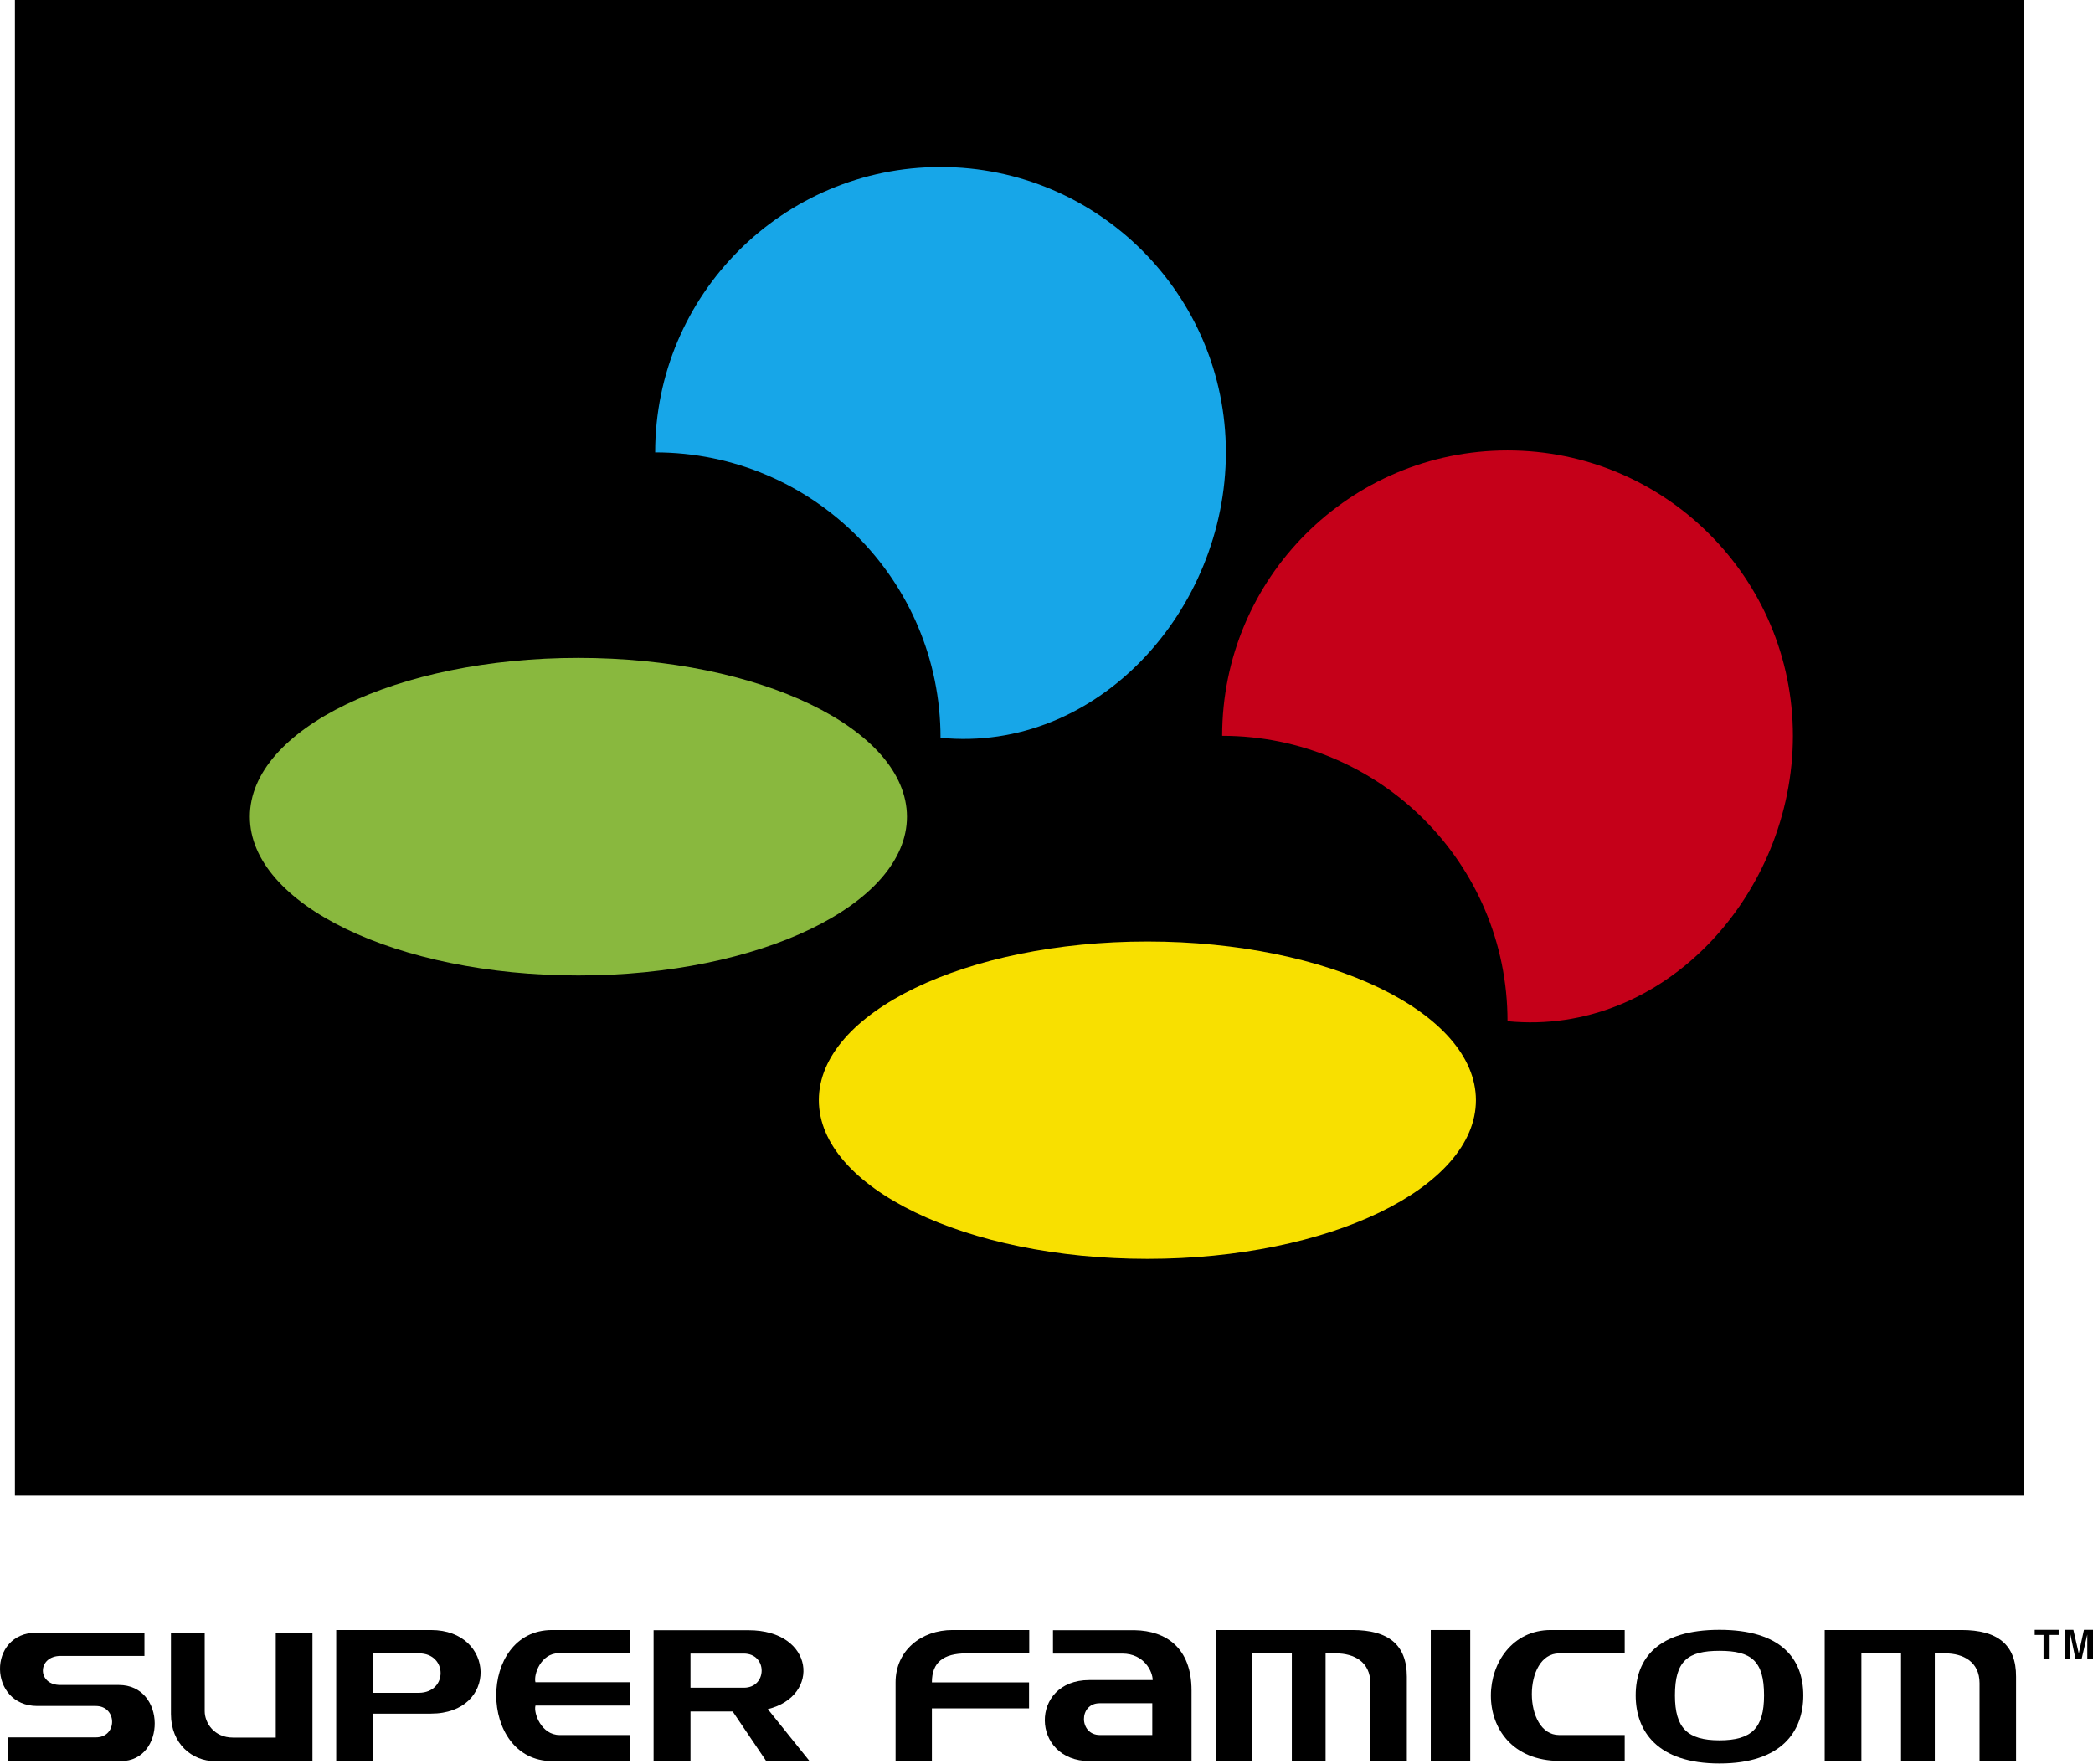 <?xml version="1.0" encoding="UTF-8"?>
<svg version="1.1" xmlns="http://www.w3.org/2000/svg" xmlns:xlink="http://www.w3.org/1999/xlink" x="0px" y="0px" viewBox="0 0 1066.4 898.6" style="enable-background:new 0 0 1066.4 898.6;" xml:space="preserve">
<style type="text/css">
	.st0{fill:#F8E000;}
	.st1{fill:#89B83E;}
	.st2{fill:#17A6E8;}
	.st3{fill:#C50019;}
</style>
<g>
	<rect x="7.6" width="1023.6" height="762"/>
	<path class="st0" d="M584.6,479.7c-92.4,0-167.4,36.2-167.4,80.8c0,44.6,74.9,80.9,167.4,80.9c92.5,0,167.4-36.2,167.4-80.9   C751.9,515.9,677,479.7,584.6,479.7"/>
	<path class="st1" d="M294.7,335.2c-92.4,0-167.4,36.2-167.4,80.9c0,44.7,74.9,80.9,167.4,80.9c92.4,0,167.4-36.2,167.4-80.9   C462,371.4,387.1,335.2,294.7,335.2"/>
	<path class="st2" d="M479.2,375.9c0-80.3-65.1-145.4-145.4-145.4c0-80.3,65.1-145.4,145.4-145.4c80.3,0,145.4,65.1,145.4,145.4   C624.6,310.8,559.2,383.8,479.2,375.9"/>
	<path class="st3" d="M768.1,520.3c0-80.3-65.1-145.4-145.4-145.4c0-80.3,65.1-145.4,145.4-145.4c80.3,0,145.4,65.1,145.4,145.4   S848.1,528.2,768.1,520.3"/>
	<path d="M19,869.2c-24.9,0-25.7-37.4-0.2-37.4h54.8l0,11.9H30.9c-12,0-12.1,14.9-0.1,14.8h29.7c24.4,0,24.1,38.8,1.1,38.8H4.1   v-12.1h44.6c11.3,0.1,11.1-16,0.1-16H19z"/>
	<path d="M104.3,831.8v40.1c0,5.8,4.7,13.4,14.4,13.4h21.8v-53.4h18.7v65.4h-49.8c-11.4,0-22.3-8.7-22.3-24v-41.4H104.3z"/>
	<path d="M219.6,830.5H190h-18.7v66.6H190v-24h29.5C254,873.1,252.6,830.5,219.6,830.5 M213.5,862.5H190v-20.1h23.5   C228,842.4,228.3,862.3,213.5,862.5"/>
	<path d="M272.8,869.1c-1,3.7,3,14.9,12.3,14.9H321v13.3h-39.7c-37.8-0.1-38.1-66.8,0-66.8h39.7v11.8h-36.2c-9.3,0-13,11-12,14.8   h48.2v11.9H272.8z"/>
	<path d="M492.1,842.4h32.3v-11.9h-39.1c-15.9,0-29,10.4-29,26.7h0l0,40.1h18.5v-26.9h49.5v-13.2h-49.5   C474.8,846.8,480.8,842.5,492.1,842.4"/>
	<path d="M794.4,842.4h33.4v-11.9h-37.7c-39,0.1-43.8,66.6,4.6,66.7h33.1V884h-33.4C775.9,884,775.8,842.4,794.4,842.4"/>
	<path d="M689.1,830.5H638h-18.6v66.8H638v-54.9h20.2v54.9h17.2v-54.9h5.3c9.2,0,17.5,4.3,17.5,15.2v39.8h18.6v-43.1   C716.8,837.9,707.3,830.5,689.1,830.5"/>
	<rect x="729" y="830.5" width="20.1" height="66.7"/>
	<path d="M876.1,830.4c-31.4,0-42.7,14.6-42.7,33.4c0,18.2,11,34.7,42.7,34.7c31.8,0,42.7-16.5,42.7-34.7   C918.8,845.1,907.4,830.4,876.1,830.4 M876.1,886.7c-16.4,0-22.7-6.3-22.7-22.9c0-17.6,6.5-22.7,22.7-22.7   c16.2,0,22.7,5.1,22.7,22.7C898.8,880.4,892.5,886.7,876.1,886.7"/>
	<path d="M578.3,830.6h-41.8v11.9h35.3c11.2,0,15.5,9.2,15.5,13.5H555c-30.6,0-29.9,41.3,0.2,41.3h51.9v-21.6v-14.4   C607.1,839.3,593.8,830.9,578.3,830.6 M587.2,884h-26.8c-10.7,0-10.9-16.2-0.1-16.2h26.8v7.9V884z"/>
	<path d="M412.4,897.2l-21.2-26.4c27.2-6.6,23.8-40.2-9.8-40.2h-29.6h-18.8v66.7h18.8v-25.3h21.5l17.1,25.3L412.4,897.2z    M351.8,842.5h27.1c12.3,0,12.1,17.4,0.1,17.4h-27.2V842.5z"/>
	<path d="M999.5,830.5h-51.1h-18.7v66.8h18.7v-54.9h20.2v54.9h17.2v-54.9h5.3c9.2,0,17.5,4.3,17.5,15.2v39.8h18.6v-43.1   C1027.3,837.9,1017.7,830.5,999.5,830.5"/>
	<polygon points="1044.3,845.3 1041.2,845.3 1041.2,833 1036.7,833 1036.7,830.4 1048.9,830.4 1048.9,833 1044.3,833  "/>
	<polygon points="1066.4,845.3 1063.5,845.3 1063.5,832.8 1063.5,832.8 1060.6,845.3 1057.5,845.3 1054.9,832.8 1054.8,832.8    1054.8,845.3 1051.9,845.3 1051.9,830.4 1056.4,830.4 1059.1,842.2 1059.2,842.2 1061.8,830.4 1066.4,830.4  "/>
</g>
</svg>